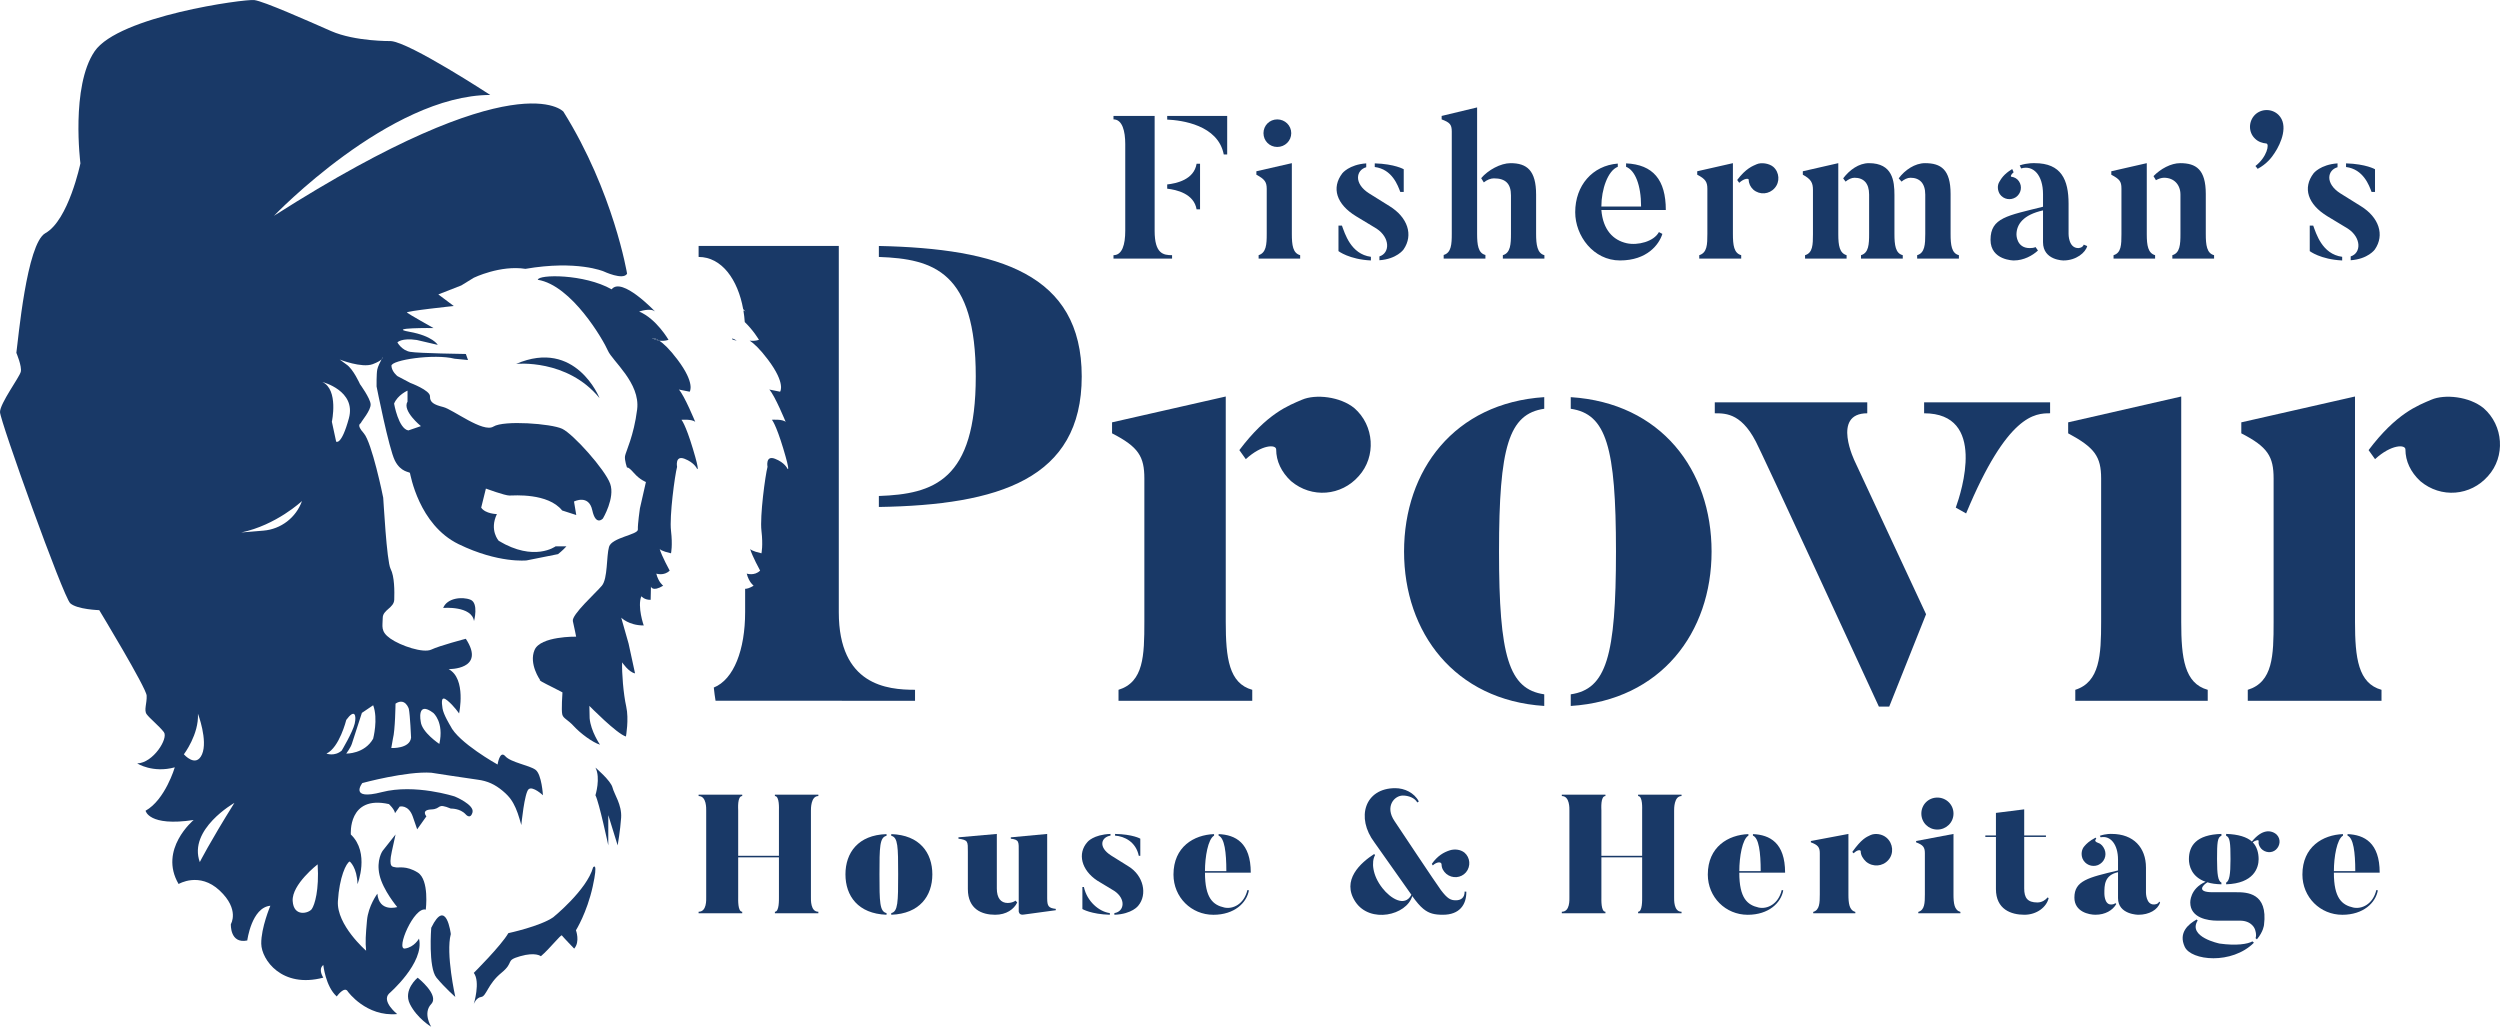 <?xml version="1.0" encoding="utf-8"?>
<!-- Generator: Adobe Illustrator 16.0.3, SVG Export Plug-In . SVG Version: 6.00 Build 0)  -->
<!DOCTYPE svg PUBLIC "-//W3C//DTD SVG 1.1//EN" "http://www.w3.org/Graphics/SVG/1.1/DTD/svg11.dtd">
<svg version="1.1" id="Layer_1" xmlns="http://www.w3.org/2000/svg" xmlns:xlink="http://www.w3.org/1999/xlink" x="0px" y="0px"
	 width="193.491px" height="79.467px" viewBox="0 0 193.491 79.467" enable-background="new 0 0 193.491 79.467"
	 xml:space="preserve">
<path fill="#193967" d="M51.055,42.482c-0.001-0.002-0.002-0.006-0.002-0.008C51.053,42.475,51.053,42.477,51.055,42.482"/>
<path fill="#193967" d="M46.721,21.005c0,0,1.512,0.714,1.813,0.179c0,0-1.042-6.322-4.93-12.545c0,0-3.508-3.978-22.402,8.065
	c0,0,8.951-9.339,16.741-9.354c0,0-6.22-4.069-7.692-4.171c0,0-2.768,0.04-4.62-0.772C23.78,1.594,20.417,0.1,19.683,0.005
	C18.949-0.091,9.17,1.247,7.318,3.978c-1.851,2.731-1.094,8.666-1.094,8.666s-0.919,4.407-2.714,5.403
	c-1.448,0.803-2.1,8.255-2.244,9.262c0,0,0.448,1.049,0.341,1.471C1.5,29.202,0,31.221,0,31.89
	c-0.001,0.668,4.901,14.325,5.439,14.803c0.539,0.48,2.243,0.531,2.243,0.531s3.642,6.016,3.669,6.615
	c0.027,0.602-0.227,1.125-0.001,1.438c0.226,0.316,0.963,0.906,1.332,1.385c0.368,0.479-0.826,2.393-2.064,2.424
	c0,0,1.204,0.77,2.91,0.303c0,0-0.739,2.508-2.261,3.359c0,0,0.234,1.246,3.721,0.717c0,0-2.735,2.277-1.165,4.955
	c0,0,1.606-0.971,3.177,0.504c1.571,1.471,0.868,2.598,0.868,2.598s-0.088,1.547,1.27,1.268c0,0,0.331-2.555,1.788-2.689
	c0,0-0.726,1.711-0.706,2.943c0.021,1.232,1.591,3.473,4.803,2.623c0,0-0.435-0.643,0-0.98c0,0,0.173,1.664,1.039,2.436
	c0,0,0.606-0.855,0.866-0.373c0,0,1.407,1.957,3.813,1.736c0,0-1.23-0.973-0.633-1.584c0,0,2.768-2.387,2.321-4.258
	c0,0-0.362,0.67-1.091,0.77c-0.729,0.102,0.714-3.277,1.616-3.01c0,0,0.29-2.305-0.624-2.875c-0.914-0.568-1.516-0.336-1.717-0.402
	c-0.201-0.066-0.575,0.09-0.287-1.227l0.289-1.314l-1.005,1.27c0,0-0.502,0.703-0.235,1.873s1.37,2.475,1.37,2.475
	s-1.405,0.436-1.538-1.037c0,0-0.703,0.938-0.804,2.074s-0.135,1.639-0.068,2.34c0,0-2.297-1.986-2.183-3.836
	c0.113-1.85,0.644-2.967,0.916-3.068c0,0,0.568,0.449,0.601,1.754c0,0,0.97-2.434-0.516-3.842c0,0-0.242-3.07,2.948-2.355
	c0,0,0.428,0.391,0.471,0.703c0,0,0.152-0.215,0.36-0.51c0,0,0.687-0.182,1.021,0.789l0.334,0.971l0.714-1.004
	c0,0-0.442-0.5,0.38-0.535c0.822-0.033,0.379-0.533,1.516-0.064c0,0,0.702-0.033,1.137,0.436c0,0,0.367,0.453,0.535-0.143
	c0.167-0.594-1.371-1.23-1.371-1.23s-3.076-1.004-5.652-0.338c-2.575,0.668-1.504-0.703-1.504-0.703s3.424-0.934,5.341-0.799
	c0,0,2.804,0.436,3.581,0.537s1.345,0.369,1.947,0.871c0.601,0.502,0.789,0.873,0.998,1.32c0.209,0.449,0.438,1.322,0.438,1.322
	s0.243-2.514,0.569-2.775c0.326-0.262,1.105,0.469,1.105,0.469s-0.093-1.615-0.573-1.971c-0.48-0.354-1.917-0.566-2.343-1.055
	c-0.426-0.488-0.594,0.648-0.594,0.648s-3.055-1.699-3.657-3c0,0-0.538-0.871-0.606-1.348c-0.066-0.463-0.139-1.035,0.378-0.609
	s0.905,1.004,0.905,1.004s0.58-2.688-0.81-3.432c0,0,2.913,0.057,1.331-2.348c0,0-2.038,0.533-2.663,0.834s-2.383-0.293-3.176-0.85
	c-0.793-0.559-0.592-0.959-0.591-1.596c0-0.635,0.869-0.764,0.891-1.416c0.021-0.65,0.024-1.799-0.282-2.381
	c-0.306-0.584-0.553-5.389-0.572-5.509c-0.018-0.121-0.877-4.279-1.504-4.988c-0.628-0.709-0.231-0.721-0.212-0.818
	c0.02-0.096,0.778-0.968,0.742-1.434c-0.035-0.466-0.823-1.548-0.823-1.548s-0.518-1.168-1.045-1.52l-0.527-0.387
	c0,0,1.707,0.68,2.559,0.358c0.393-0.149,0.586-0.277,0.685-0.374c0.057-0.107,0.1-0.182,0.1-0.182s0.015,0.069-0.1,0.182
	c-0.114,0.213-0.291,0.565-0.335,0.788c-0.067,0.334-0.054,1.312-0.054,1.312s0.957,4.84,1.421,5.745
	c0.463,0.906,1.129,0.857,1.162,0.95c0.032,0.092,0.68,4.011,3.77,5.513c3.089,1.502,5.263,1.256,5.263,1.256l2.43-0.486
	c0,0,0.378-0.297,0.647-0.602l-0.835-0.002c0,0-1.647,1.23-4.402-0.424c0,0-0.745-0.818-0.144-2.071c0,0-0.891-0.013-1.215-0.5
	l0.364-1.473c0,0,1.469,0.54,1.816,0.537c0.346-0.002,2.985-0.216,4.086,1.156l1.092,0.353l-0.174-1.045
	c0,0,1.141-0.587,1.414,0.672c0.274,1.259,0.823,0.642,0.823,0.642s0.955-1.597,0.562-2.692c-0.392-1.095-2.863-3.852-3.713-4.252
	c-0.85-0.401-4.525-0.675-5.324-0.171c-0.799,0.503-3.138-1.326-3.877-1.511c-0.739-0.185-1.048-0.368-1.032-0.832
	c0.016-0.464-1.528-1.039-1.528-1.039L30.76,29.11c0,0-0.439-0.339-0.465-0.794c-0.026-0.454,3.319-0.954,4.891-0.552l1.036,0.101
	l-0.167-0.468c0,0-3.652-0.05-4.311-0.166c-0.66-0.116-0.988-0.731-0.988-0.731s0.317-0.364,1.504-0.186l1.622,0.379
	c0,0-0.381-0.689-2.197-1.015c-1.815-0.325,1.863-0.289,1.863-0.289s-1.92-1.081-2.052-1.195c-0.133-0.115,3.625-0.51,3.625-0.51
	l-1.197-0.897l1.776-0.694l0.971-0.597c0,0,2.047-0.993,3.996-0.688C44.662,20.121,46.721,21.005,46.721,21.005 M14.231,58.381
	c0,0,1.173-1.541,1.089-3.143c0,0,0.784,2.068,0.315,3.145C15.166,59.457,14.231,58.381,14.231,58.381 M15.464,66.723
	c-0.92-2.539,2.677-4.582,2.677-4.582C16.207,65.24,15.464,66.723,15.464,66.723 M18.669,41.212
	c2.722-0.569,4.704-2.435,4.704-2.435c-0.459,1.283-1.626,2.179-2.983,2.292L18.669,41.212z M24.131,70.357
	c-0.226,0.326-1.405,0.65-1.479-0.629c-0.075-1.279,1.933-2.832,1.933-2.832C24.709,68.902,24.357,70.031,24.131,70.357
	 M33.538,55.178c0,0,0.842,0.711,0.466,2.4c0,0-1.354-0.895-1.44-1.723C32.564,55.855,32.223,54.186,33.538,55.178 M30.41,57.174
	c0.176-0.645,0.202-2.715,0.202-2.715c0.753-0.502,1.029,0.402,1.029,0.402c0.1,0.479,0.174,2.232,0.174,2.232
	c-0.101,0.877-1.531,0.801-1.531,0.801L30.41,57.174z M28.009,55.174l0.873-0.59c0.4,1.068-0.002,2.59-0.002,2.59
	c-0.67,1.186-2.082,1.152-2.082,1.152s0.343-0.467,0.433-0.752C27.322,57.289,28.009,55.174,28.009,55.174 M27.451,56.012
	c-0.151,0.652-1.005,2.082-1.005,2.082c-0.552,0.475-1.179,0.232-1.179,0.232c1.004-0.467,1.533-2.607,1.533-2.607
	C27.453,54.824,27.602,55.359,27.451,56.012 M27.003,32.374c-0.584,2.141-0.986,1.806-0.986,1.806l-0.332-1.539
	c0,0,0.536-2.474-0.734-3.077C24.951,29.564,27.588,30.234,27.003,32.374 M31.541,30.232l-0.001,0.852
	c-0.433,0.713,1.038,1.896,1.038,1.896l-0.974,0.334c-0.768-0.135-1.103-2.075-1.103-2.075
	C30.769,30.571,31.541,30.232,31.541,30.232"/>
<path fill="#193967" d="M29.634,27.627c0,0-0.043,0.075-0.101,0.182C29.648,27.696,29.634,27.627,29.634,27.627"/>
<path fill="#193967" d="M50.476,26.168c0,0,0.209,0.144,0.546,0.195C50.645,26.117,50.476,26.168,50.476,26.168"/>
<path fill="#193967" d="M53.627,34.732c-0.585-1.94-0.886-2.241-0.886-2.241s0.836-0.067,1.07,0.167c0,0-0.835-2.04-1.269-2.509
	l0.836,0.168c0,0,0.463-0.617-0.935-2.475c-0.64-0.851-1.104-1.271-1.422-1.479c-0.337-0.05-0.545-0.194-0.545-0.194
	s0.169-0.052,0.545,0.194c0.201,0.03,0.446,0.027,0.72-0.06c0,0-0.935-1.633-2.273-2.189c0,0,0.87-0.314,1.238,0.001
	c0,0-2.583-2.733-3.367-1.723c-2.134-1.204-5.667-1.165-5.717-0.738c2.626,0.422,5.081,4.679,5.426,5.482
	c0.345,0.803,2.519,2.503,2.265,4.55c-0.253,2.047-0.89,3.293-0.939,3.613c-0.05,0.321,0.158,0.899,0.158,0.899
	s0.059-0.131,0.527,0.404c0.468,0.536,0.933,0.702,0.933,0.702l-0.466,2.046c0,0-0.179,1.232-0.157,1.632
	c0.022,0.402-2.024,0.617-2.233,1.342c-0.209,0.729-0.092,2.453-0.553,3.006c-0.462,0.553-2.363,2.254-2.246,2.744
	c0.116,0.49,0.253,1.201,0.253,1.201s-2.762-0.051-3.218,1.031c-0.455,1.082,0.424,2.314,0.424,2.314s-0.177,0,0.495,0.332
	c0.671,0.334,1.241,0.635,1.241,0.635s-0.098,1.389-0.014,1.711c0.083,0.32,0.404,0.371,0.901,0.914
	c0.496,0.543,1.45,1.256,2.019,1.424c0,0-0.715-1.041-0.802-2.041l-0.021-0.963c0,0,2.128,2.17,2.83,2.371
	c0,0,0.243-1.338,0.022-2.32c-0.222-0.984-0.348-2.639-0.317-3.42c0,0,0.498,0.756,1,0.855l-0.5-2.307c0,0-0.42-1.465-0.494-1.736
	l-0.073-0.271c0,0,0.568,0.604,1.738,0.604c0,0-0.507-1.443-0.186-2.26c0,0,0.254,0.297,0.723,0.275l0.023-1.023
	c0,0,0.111,0.434,0.947-0.068c0,0-0.368-0.268-0.534-0.936c0,0,0.602,0.201,1.037-0.234c0,0-0.617-1.123-0.776-1.68
	c-0.002-0.004-0.003-0.008-0.003-0.008c0.001,0.004,0.002,0.006,0.003,0.008c0.014,0.031,0.119,0.166,0.878,0.342
	c0,0,0.136-0.602,0.001-1.739c-0.134-1.137,0.3-4.322,0.469-4.95c0,0-0.178-0.92,0.581-0.626c0.758,0.293,0.958,0.762,0.958,0.762
	S54.212,36.672,53.627,34.732"/>
<path fill="#193967" d="M34.301,47.051c0,0,2.211-0.182,2.386,1.02c0,0,0.376-1.398-0.276-1.656
	C35.759,46.158,34.601,46.287,34.301,47.051"/>
<path fill="#193967" d="M34.891,72.295c0,0-0.344-2.896-1.515-0.488c0,0-0.242,3.078,0.409,3.865
	c0.652,0.787,1.454,1.488,1.454,1.488S34.489,73.801,34.891,72.295"/>
<path fill="#193967" d="M45.903,67.131c-0.48,1.752-3.085,3.861-3.085,3.861c-1.004,0.699-3.474,1.23-3.474,1.23
	c-0.563,0.977-2.674,3.076-2.674,3.076c0.527,0.695-0.002,2.414-0.002,2.414s0.176-0.5,0.577-0.551
	c0.401-0.049,0.502-1.002,1.556-1.861c1.054-0.861,0.252-0.945,1.456-1.291c1.204-0.348,1.605,0,1.605,0
	c0.703-0.598,1.557-1.709,1.625-1.609c0.069,0.1,0.953,1.02,0.953,1.02c0.47-0.533,0.136-1.42,0.136-1.42s0.85-1.354,1.298-3.385
	C46.321,66.584,45.903,67.131,45.903,67.131"/>
<path fill="#193967" d="M32.325,75.67c0,0-1.149,0.938-0.598,2.041c0.551,1.105,1.644,1.756,1.644,1.756s-0.662-1.053,0.001-1.754
	C34.035,77.01,32.325,75.67,32.325,75.67"/>
<path fill="#193967" d="M46.085,59.41c0.417,0.803-0.001,2.139-0.001,2.139c0.283,0.537,0.995,3.881,0.995,3.881l0.001-2.34
	l0.724,2.34c0,0,0.201-1.137,0.269-2.139c0.067-1.004-0.534-1.809-0.668-2.342C47.272,60.414,46.085,59.41,46.085,59.41"/>
<path fill="#193967" d="M39.948,28.164c0,0,3.947-0.416,6.454,2.648C46.402,30.812,44.567,26.175,39.948,28.164"/>
<path fill="#193967" d="M68.021,19.887v-0.85c9.251,0.2,15.701,2.15,15.701,10.101c0,7.95-6.45,9.95-15.701,10.1v-0.85
	c4.25-0.15,7.5-1.2,7.5-9.25C75.521,21.037,72.271,20.037,68.021,19.887"/>
<path fill="#193967" d="M96.92,53.389v0.85H86.569v-0.85c1.95-0.6,2-2.65,2-5.25V37.038c0-1.7-0.45-2.45-2.5-3.5v-0.85l8.8-2v17.451
	C94.869,50.938,95.119,52.889,96.92,53.389 M104.821,31.587c1.55,1.35,1.699,3.75,0.35,5.251c-1.35,1.549-3.65,1.75-5.25,0.399
	c-0.75-0.7-1.15-1.55-1.15-2.45c0-0.4-1.1-0.4-2.35,0.75l-0.5-0.7c2.15-2.85,3.8-3.45,4.85-3.9
	C101.821,30.487,103.72,30.688,104.821,31.587"/>
<path fill="#193967" d="M119.519,53.738v0.9c-6.949-0.449-10.85-5.699-10.85-11.951c0-6.3,3.9-11.5,10.85-11.95v0.9
	c-2.75,0.4-3.5,2.95-3.5,11.05C116.019,50.789,116.769,53.338,119.519,53.738 M121.57,54.639v-0.9
	c2.751-0.4,3.501-2.949,3.501-11.051c0-8.1-0.75-10.65-3.501-11.05v-0.9c7.001,0.45,10.9,5.65,10.9,11.95
	C132.47,48.939,128.571,54.189,121.57,54.639"/>
<path fill="#193967" d="M143.57,35.738l5.501,11.801l-2.852,7.15h-0.8c-8.851-19.201-9.3-20.051-9.3-20.051
	c-1.2-2.651-2.5-2.651-3.401-2.651v-0.85h11.801v0.85C141.719,31.987,143.57,35.738,143.57,35.738 M158.67,31.137v0.85
	c-1.15,0-3.3,0.05-6.5,7.751l-0.8-0.45c0.45-1.251,2.399-7.301-2.45-7.301v-0.85H158.67z"/>
<path fill="#193967" d="M170.87,53.389v0.85h-10.25v-0.85c1.898-0.6,2-2.699,2-5.25V37.038c0-1.7-0.5-2.4-2.552-3.5v-0.85l8.751-2
	v17.451C168.819,50.939,169.069,52.889,170.87,53.389"/>
<path fill="#193967" d="M184.32,53.389v0.85h-10.351v-0.85c1.95-0.6,2-2.65,2-5.25V37.038c0-1.7-0.45-2.45-2.5-3.5v-0.85l8.8-2
	v17.451C182.269,50.938,182.519,52.889,184.32,53.389 M192.22,31.587c1.55,1.35,1.7,3.75,0.35,5.251
	c-1.35,1.549-3.649,1.75-5.25,0.399c-0.75-0.7-1.149-1.55-1.149-2.45c0-0.4-1.101-0.4-2.351,0.75l-0.5-0.7
	c2.15-2.85,3.801-3.45,4.851-3.9C189.22,30.487,191.121,30.688,192.22,31.587"/>
<path fill="#193967" d="M90.714,19.75v0.266H86.18V19.75c0.675,0,0.91-0.816,0.91-1.883v-6.729c0-0.973-0.219-1.899-0.91-1.899
	V8.974h3.185v8.894C89.365,19.641,90.039,19.75,90.714,19.75 M90.337,8.974h4.643v2.98h-0.266c-0.439-2.29-3.279-2.651-4.377-2.698
	V8.974z M92.612,12.675h0.267v3.529h-0.267c-0.204-1.223-1.569-1.521-2.275-1.6v-0.329C91.043,14.196,92.408,13.915,92.612,12.675"
	/>
<path fill="#193967" d="M100.628,19.75v0.266h-3.216V19.75c0.596-0.189,0.628-0.847,0.628-1.647V14.62
	c0-0.533-0.157-0.753-0.801-1.098v-0.267l2.745-0.627v5.475C99.985,18.981,100.063,19.593,100.628,19.75 M98.855,11.374
	c-0.596,0-1.066-0.471-1.066-1.067c0-0.596,0.471-1.066,1.066-1.066c0.597,0,1.083,0.47,1.083,1.066
	C99.938,10.902,99.452,11.374,98.855,11.374"/>
<path fill="#193967" d="M108.628,19.311c0,0-0.518,0.737-1.866,0.831v-0.298c0.815-0.251,0.847-1.443-0.221-2.149l-1.584-0.957
	c-1.521-0.926-1.929-2.196-1.066-3.326c0,0,0.518-0.674,1.851-0.768v0.298c-0.784,0.219-0.988,1.255,0.22,2.024l1.584,0.988
	C108.943,16.816,109.413,18.181,108.628,19.311 M106.103,19.876v0.282c-1.678-0.079-2.51-0.722-2.51-0.722V17.46h0.267
	C104.08,18.04,104.535,19.671,106.103,19.876 M106.401,12.926v-0.282c1.553,0.047,2.243,0.455,2.243,0.455v1.757h-0.267
	C108.189,14.354,107.75,13.099,106.401,12.926"/>
<path fill="#193967" d="M114.966,19.734v0.283h-3.231v-0.283c0.596-0.172,0.627-0.847,0.627-1.647v-7.906
	c0-0.549-0.157-0.706-0.784-0.941V8.973l2.745-0.659v9.773C114.323,18.95,114.402,19.593,114.966,19.734 M119.531,19.75v0.267
	h-3.216V19.75c0.596-0.173,0.628-0.863,0.628-1.663v-2.965c0-0.894-0.408-1.318-1.318-1.318c-0.251,0-0.533,0.11-0.783,0.314
	l-0.204-0.329c0.533-0.628,1.506-1.161,2.273-1.161c1.255,0,1.978,0.549,1.978,2.432v3.027
	C118.888,18.95,118.982,19.609,119.531,19.75"/>
<path fill="#193967" d="M128.394,17.962l0.268,0.141c-0.252,0.816-1.177,2.055-3.279,2.055c-2.055,0-3.467-1.898-3.467-3.734
	c0-2.07,1.334-3.607,3.295-3.764v0.251c-0.769,0.298-1.271,1.741-1.271,3.074h3.074c0-1.678-0.47-2.807-1.161-3.074v-0.267
	c2.087,0.094,3.075,1.271,3.075,3.608h-4.988c0.125,1.537,0.909,2.338,1.961,2.573C126.748,19.013,128.002,18.699,128.394,17.962"/>
<path fill="#193967" d="M134.763,19.75v0.266h-3.247V19.75c0.612-0.189,0.628-0.831,0.628-1.648V14.62
	c0-0.533-0.141-0.768-0.785-1.098v-0.267l2.762-0.627v5.474C134.121,18.981,134.199,19.593,134.763,19.75 M137.243,12.91
	c0.485,0.424,0.532,1.177,0.109,1.647c-0.424,0.487-1.146,0.549-1.646,0.126c-0.236-0.22-0.361-0.487-0.361-0.769
	c0-0.125-0.345-0.125-0.737,0.235l-0.156-0.219c0.674-0.894,1.191-1.082,1.521-1.224C136.3,12.565,136.897,12.628,137.243,12.91"/>
<path fill="#193967" d="M142.92,19.75v0.267h-3.215V19.75c0.595-0.173,0.611-0.816,0.611-1.616v-3.435
	c0-0.549-0.142-0.832-0.784-1.177v-0.267l2.745-0.627v5.506C142.278,18.997,142.372,19.593,142.92,19.75 M147.267,19.75v0.267
	h-3.232V19.75c0.596-0.173,0.628-0.847,0.628-1.647V15.06c0-0.879-0.424-1.303-1.13-1.303c-0.235,0-0.486,0.126-0.69,0.299
	l-0.188-0.252c0.486-0.643,1.208-1.176,1.992-1.176c1.836,0,1.976,1.381,1.976,2.463v3.012
	C146.623,18.966,146.702,19.609,147.267,19.75 M151.612,19.75v0.267h-3.231V19.75c0.597-0.173,0.627-0.847,0.627-1.647V15.06
	c0-0.879-0.438-1.303-1.145-1.303c-0.236,0-0.486,0.126-0.691,0.299l-0.219-0.252c0.471-0.643,1.255-1.176,2.039-1.176
	c1.224,0,1.977,0.486,1.977,2.385v3.09C150.968,18.966,151.046,19.609,151.612,19.75"/>
<path fill="#193967" d="M161.275,18.934l0.267,0.11c-0.125,0.502-0.848,1.114-1.836,1.114c0,0-1.584,0-1.584-1.412v-2.463
	c-1.537,0.345-2.055,1.083-2.055,1.883c0,0,0,1.035,1.02,1.035c0.173,0,0.329-0.016,0.455-0.079l0.188,0.267
	c-0.424,0.392-1.098,0.769-1.867,0.769c0,0-1.804,0-1.804-1.6c0-1.71,1.317-1.867,4.063-2.557v-0.973
	c0-1.474-0.753-2.274-1.693-1.992l-0.11-0.236c0.596-0.203,1.161-0.172,1.161-0.172c2.055,0,2.62,1.286,2.62,3.137v2.338
	c0,0-0.017,1.098,0.753,1.098C160.852,19.201,161.181,19.201,161.275,18.934 M154.781,15.028c-0.188-0.298-0.204-0.674-0.047-0.941
	c0.141-0.235,0.329-0.596,1.003-1.004l0.11,0.251c-0.235,0.188-0.25,0.345-0.172,0.345c0.234,0.031,0.438,0.141,0.579,0.345
	c0.283,0.408,0.174,0.957-0.234,1.239C155.612,15.53,155.063,15.436,154.781,15.028"/>
<path fill="#193967" d="M166.797,19.75v0.267h-3.216V19.75c0.596-0.173,0.611-0.816,0.611-1.616v-3.545
	c0-0.549-0.141-0.722-0.785-1.067v-0.267l2.746-0.627v5.506C166.154,18.997,166.248,19.593,166.797,19.75 M171.362,19.75v0.267
	h-3.23V19.75c0.596-0.173,0.627-0.847,0.627-1.647V15.06c0-0.754-0.486-1.303-1.271-1.303c-0.204,0-0.423,0.079-0.627,0.189
	l-0.188-0.314c0.549-0.564,1.348-1.004,2.069-1.004c1.225,0,1.978,0.486,1.978,2.385v3.09
	C170.719,18.966,170.797,19.609,171.362,19.75"/>
<path fill="#193967" d="M174.735,13.068l-0.172-0.22c0.894-0.69,1.097-1.71,0.847-1.741c-0.313-0.032-0.628-0.126-0.879-0.376
	c-0.518-0.487-0.518-1.318-0.016-1.836c0.502-0.502,1.334-0.502,1.836,0c0.784,0.784,0.204,2.18-0.298,2.934
	C175.833,12.174,175.457,12.676,174.735,13.068"/>
<path fill="#193967" d="M183.802,19.311c0,0-0.518,0.737-1.867,0.831v-0.298c0.816-0.251,0.848-1.443-0.219-2.149l-1.585-0.957
	c-1.522-0.926-1.929-2.196-1.067-3.326c0,0,0.519-0.674,1.852-0.768v0.298c-0.784,0.219-0.988,1.255,0.22,2.024l1.585,0.988
	C184.117,16.816,184.586,18.181,183.802,19.311 M181.276,19.876v0.282c-1.678-0.079-2.51-0.722-2.51-0.722V17.46h0.268
	C179.253,18.04,179.708,19.671,181.276,19.876 M181.575,12.926v-0.282c1.553,0.047,2.242,0.455,2.242,0.455v1.757h-0.266
	C183.362,14.354,182.923,13.099,181.575,12.926"/>
<path fill="#193967" d="M62.763,62.732v6.699c0,0.207-0.039,1.135,0.574,1.135v0.117h-3.363v-0.117c0.339,0,0.313-0.928,0.313-1.135
	v-3.076h-3.154v3.076c0,0.207-0.039,1.135,0.313,1.135v0.117H54.07v-0.117c0.639,0,0.587-0.928,0.587-1.135v-6.699
	c0-0.131,0.039-1.121-0.587-1.121v-0.104h3.376v0.104c-0.392,0-0.313,0.99-0.313,1.121v3.506h3.154v-3.506
	c0-0.131,0.052-1.121-0.313-1.121v-0.104h3.363v0.104C62.75,61.611,62.763,62.602,62.763,62.732"/>
<path fill="#193967" d="M68.615,70.67v0.129c-2.203-0.078-3.18-1.459-3.18-3.127s0.977-3.049,3.18-3.115v0.131
	c-0.534,0.117-0.547,0.848-0.547,2.984C68.068,69.822,68.081,70.553,68.615,70.67 M68.98,70.799V70.67
	c0.521-0.117,0.534-0.861,0.534-2.998s-0.013-2.867-0.534-2.984v-0.131c2.202,0.066,3.18,1.447,3.18,3.115
	S71.182,70.721,68.98,70.799"/>
<path fill="#193967" d="M78.728,69.848c-0.247,0.521-0.834,0.951-1.707,0.951c-1.03,0-2.112-0.43-2.112-1.994v-2.893
	c0-0.781,0.027-0.898-0.729-1.002v-0.105l2.971-0.262v4.223c0,0.73,0.3,1.121,0.848,1.121c0.208,0,0.482-0.078,0.599-0.182
	L78.728,69.848z M81.713,70.344v0.104l-2.502,0.34c-0.352,0.053-0.365-0.248-0.365-0.248v-4.588c0-0.795,0.052-0.963-0.613-1.041
	v-0.105l2.815-0.262v4.979C81.048,70.148,81.165,70.279,81.713,70.344"/>
<path fill="#193967" d="M88.099,70.096c0,0-0.468,0.652-1.85,0.703V70.67c0.782-0.117,0.912-1.109-0.013-1.721l-1.316-0.795
	c-1.226-0.809-1.551-2.1-0.756-2.984c0,0,0.443-0.574,1.785-0.627v0.131c-0.717,0.117-0.99,0.887,0.065,1.551l1.317,0.822
	C88.517,67.764,88.817,69.236,88.099,70.096 M85.897,70.67v0.129c-1.447-0.039-2.124-0.443-2.124-0.443V68.65h0.117
	C84.125,69.77,85.076,70.564,85.897,70.67 M86.301,64.674v-0.131c1.381,0.027,1.955,0.367,1.955,0.367v1.328h-0.117
	C87.917,65.156,87.031,64.727,86.301,64.674"/>
<path fill="#193967" d="M96.544,68.885l0.117,0.025c-0.169,0.963-1.12,1.891-2.75,1.891c-1.707,0-3.088-1.355-3.088-3.115
	c0-2.15,1.59-3.076,3.141-3.129v0.117c-0.47,0.273-0.704,1.643-0.704,2.75h1.655c0-1.473-0.143-2.566-0.6-2.75v-0.117
	c1.304,0.053,2.49,0.666,2.49,2.984h-3.544c0,1.982,0.626,2.502,1.499,2.699C95.411,70.383,96.284,69.992,96.544,68.885"/>
<path fill="#193967" d="M113.358,69.002l0.131,0.012c0.013,1.031-0.548,1.785-1.813,1.785c-0.639,0-1.067-0.09-1.512-0.455
	c-0.273-0.221-0.534-0.535-0.86-0.99c-0.442,1.498-3.258,2.137-4.392,0.455c-1.134-1.693,0.417-3.049,1.447-3.713l0.064,0.09
	c-0.287,0.508-0.221,1.551,0.574,2.555c0.599,0.77,1.72,1.512,2.241,0.51l-2.854-4.041c-1.46-1.93-0.756-4.209,1.604-4.209
	c0.717,0,1.472,0.352,1.824,1.029l-0.117,0.078c-0.208-0.365-0.691-0.535-1.121-0.535c-0.664,0-1.407,0.859-0.639,1.98
	c0,0,3.337,5.018,3.584,5.332c0.509,0.676,0.757,0.795,1.16,0.795C113.058,69.68,113.358,69.496,113.358,69.002 M110.894,66.98
	l-0.077-0.117c0.442-0.625,0.911-0.898,1.407-1.055c0.338-0.104,0.795-0.078,1.121,0.182c0.442,0.377,0.508,1.057,0.117,1.525
	c-0.378,0.443-1.056,0.508-1.525,0.117c-0.209-0.184-0.364-0.432-0.364-0.717C111.573,66.668,111.195,66.693,110.894,66.98"/>
<path fill="#193967" d="M129.571,62.732v6.699c0,0.207-0.038,1.135,0.574,1.135v0.117h-3.362v-0.117
	c0.339,0,0.313-0.928,0.313-1.135v-3.076h-3.154v3.076c0,0.207-0.039,1.135,0.313,1.135v0.117h-3.376v-0.117
	c0.639,0,0.587-0.928,0.587-1.135v-6.699c0-0.131,0.039-1.121-0.587-1.121v-0.104h3.376v0.104c-0.392,0-0.313,0.99-0.313,1.121
	v3.506h3.154v-3.506c0-0.131,0.052-1.121-0.313-1.121v-0.104h3.362v0.104C129.558,61.611,129.571,62.602,129.571,62.732"/>
<path fill="#193967" d="M137.9,68.885l0.117,0.025c-0.17,0.963-1.12,1.891-2.751,1.891c-1.707,0-3.088-1.355-3.088-3.115
	c0-2.15,1.591-3.076,3.142-3.129v0.117c-0.471,0.273-0.704,1.643-0.704,2.75h1.655c0-1.473-0.144-2.566-0.6-2.75v-0.117
	c1.303,0.053,2.489,0.666,2.489,2.984h-3.545c0,1.982,0.626,2.502,1.499,2.699C136.765,70.383,137.639,69.992,137.9,68.885"/>
<path fill="#193967" d="M143.596,70.578v0.104h-3.259v-0.104c0.495-0.143,0.509-0.703,0.509-1.367v-3.182
	c0-0.457-0.157-0.639-0.691-0.834v-0.104l2.906-0.547v4.666C143.061,69.926,143.126,70.447,143.596,70.578 M146.15,66.564
	c-0.443,0.508-1.199,0.561-1.72,0.129c-0.248-0.232-0.417-0.508-0.417-0.807c0-0.117-0.248-0.145-0.549,0.156l-0.104-0.105
	c0.717-1.002,1.069-1.146,1.408-1.303c0.363-0.168,0.912-0.09,1.251,0.209C146.528,65.287,146.592,66.068,146.15,66.564"/>
<path fill="#193967" d="M151.728,70.578v0.104h-3.259v-0.104c0.496-0.145,0.509-0.703,0.509-1.367v-3.182
	c0-0.457-0.144-0.639-0.678-0.834v-0.104l2.893-0.547v4.666C151.193,69.926,151.259,70.447,151.728,70.578 M148.705,62.967
	c0-0.691,0.547-1.238,1.237-1.238c0.691,0,1.251,0.547,1.251,1.238s-0.56,1.238-1.251,1.238
	C149.251,64.205,148.705,63.658,148.705,62.967"/>
<path fill="#193967" d="M158.479,69.457l0.078,0.053c-0.156,0.689-0.912,1.289-1.876,1.289c-1.03,0-2.203-0.416-2.203-1.992v-4.029
	h-0.821V64.66h0.821v-1.744l2.188-0.275v2.02h1.683v0.117h-1.683v3.988c0,0.73,0.262,1.082,1.018,1.082
	C158.062,69.848,158.322,69.641,158.479,69.457"/>
<path fill="#193967" d="M167.184,69.848c-0.182,0.574-0.859,0.951-1.68,0.951c0,0-1.577,0-1.577-1.289v-2.008
	c-1.069,0.236-1.056,1.029-1.056,1.643c0,0-0.014,0.859,0.508,0.859c0.104,0,0.248-0.012,0.339-0.104l0.078,0.064
	c-0.286,0.496-0.86,0.834-1.616,0.834c-0.495,0-1.629-0.221-1.629-1.328c0-1.305,1.056-1.551,3.376-2.1v-0.834
	c0-1.186-0.587-1.889-1.343-1.732l-0.065-0.117c0.482-0.17,0.912-0.145,0.912-0.145c1.707,0,2.659,1.07,2.659,2.607v1.941
	c0,0,0,0.939,0.625,0.912c0,0,0.326,0,0.391-0.221L167.184,69.848z M162.193,64.83l0.053,0.092
	c-0.026,0.027-0.248,0.184,0.169,0.326c0.222,0.078,0.364,0.26,0.47,0.496c0.195,0.48-0.026,1.002-0.509,1.211
	c-0.47,0.182-1.003-0.039-1.198-0.508c-0.131-0.34-0.066-0.73,0.156-0.965C161.476,65.313,161.711,65.078,162.193,64.83"/>
<path fill="#193967" d="M174.328,72.859l0.117,0.104c-1.707,1.709-4.861,1.395-5.357,0.313c-0.508-1.107,0.3-1.758,0.926-2.111
	l0.078,0.078c-0.795,1.277,1.694,1.785,1.694,1.785C173.076,73.211,173.975,73.068,174.328,72.859 M175.226,71.582
	c0,0-0.038,0.508-0.548,1.119l-0.104-0.09c0.104-0.299-0.052-0.691-0.052-0.691s-0.209-0.664-1.16-0.664h-1.772
	c-0.678,0-2.072-0.195-2.072-1.408c0,0-0.039-1.068,1.186-1.602c-1.082-0.379-1.29-1.238-1.29-1.748
	c0-1.027,0.561-1.902,2.516-1.955v0.145c-0.313,0.104-0.339,0.547-0.339,1.811c0,1.213,0.078,1.682,0.339,1.813v0.131
	c-0.431-0.014-0.769-0.053-1.082-0.156c-0.352,0.207-0.886,0.768,0.392,0.768h1.824C173.897,69.053,175.54,69.092,175.226,71.582
	 M176.152,65.756c-0.326,0.301-0.848,0.248-1.147-0.078c-0.143-0.168-0.233-0.377-0.195-0.574c0.026-0.129-0.234-0.09-0.455,0.092
	c0.324,0.326,0.455,0.822,0.455,1.303c0,0.666-0.378,1.877-2.515,1.943v-0.131c0.247-0.131,0.338-0.6,0.338-1.813
	c0-1.25-0.039-1.707-0.338-1.811v-0.145c0.951,0.027,1.616,0.248,1.994,0.588c0.403-0.496,0.782-0.717,1.081-0.77
	c0.273-0.064,0.626,0.027,0.847,0.248C176.53,64.936,176.491,65.443,176.152,65.756"/>
<path fill="#193967" d="M183.919,68.885l0.117,0.025c-0.169,0.963-1.12,1.891-2.75,1.891c-1.707,0-3.088-1.355-3.088-3.115
	c0-2.15,1.59-3.076,3.141-3.129v0.117c-0.47,0.273-0.704,1.643-0.704,2.75h1.655c0-1.473-0.144-2.566-0.6-2.75v-0.117
	c1.304,0.053,2.489,0.666,2.489,2.984h-3.545c0,1.982,0.626,2.502,1.499,2.699C182.786,70.383,183.659,69.992,183.919,68.885"/>
<path fill="#193967" d="M56.67,26.265c0.091,0.038,0.206,0.077,0.352,0.098c-0.154-0.1-0.265-0.144-0.352-0.169V26.265z"/>
<path fill="#193967" d="M64.92,47.389V19.036H54.07v0.851c1.78,0,3.035,1.735,3.45,4.039c0.114,0.114,0.186,0.189,0.186,0.189
	c-0.049-0.042-0.107-0.071-0.17-0.093c0.049,0.293,0.084,0.596,0.106,0.905c0.676,0.649,1.099,1.376,1.099,1.376
	c-0.274,0.087-0.52,0.09-0.72,0.06c0.318,0.208,0.782,0.628,1.422,1.479c1.397,1.858,0.934,2.475,0.934,2.475l-0.836-0.168
	c0.435,0.469,1.27,2.509,1.27,2.509c-0.234-0.234-1.07-0.168-1.07-0.168s0.3,0.302,0.886,2.242c0.585,1.94,0.315,1.538,0.315,1.538
	s-0.2-0.468-0.959-0.762c-0.758-0.293-0.58,0.627-0.58,0.627c-0.169,0.628-0.603,3.813-0.469,4.951
	c0.134,1.137-0.001,1.74-0.001,1.74c-0.759-0.178-0.864-0.313-0.879-0.344c0.16,0.557,0.776,1.68,0.776,1.68
	c-0.435,0.436-1.036,0.232-1.036,0.232c0.166,0.67,0.534,0.938,0.534,0.938c-0.308,0.186-0.517,0.242-0.658,0.24v1.816
	c0,2.893-0.872,5.201-2.425,5.826c0.037,0.355,0.082,0.707,0.136,1.023H70.82v-0.85C68.671,53.389,64.92,53.039,64.92,47.389"/>
</svg>
